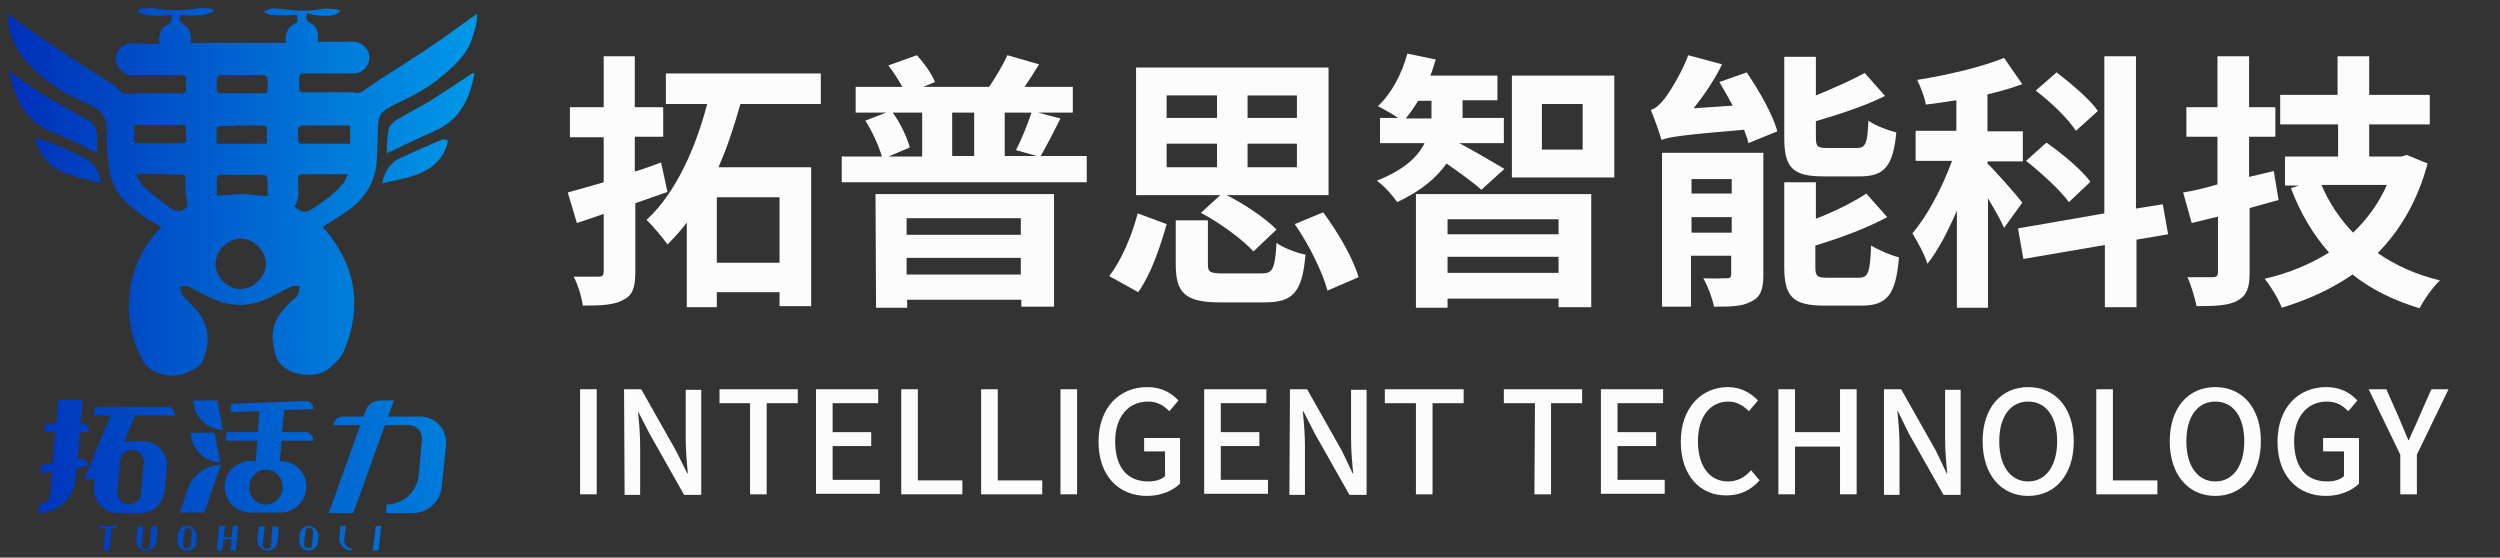 <?xml version="1.0" encoding="utf-8"?>
<!-- Generator: Adobe Illustrator 24.2.1, SVG Export Plug-In . SVG Version: 6.00 Build 0)  -->
<svg version="1.1" id="图层_1" xmlns="http://www.w3.org/2000/svg" xmlns:xlink="http://www.w3.org/1999/xlink" x="0px" y="0px"
	 viewBox="0 0 466.3 104" style="enable-background:new 0 0 466.3 104;" xml:space="preserve">
<rect x="0" y="0" width="466.3" height="104" fill="#333333" stroke="none"/>
<style type="text/css">
	.st0{fill:#FCFCFC;}
	.st1{fill:url(#SVGID_1_);}
	.st2{fill:url(#SVGID_2_);}
	.st3{fill:url(#SVGID_3_);}
	.st4{fill:url(#SVGID_4_);}
	.st5{fill:url(#SVGID_5_);}
	.st6{fill:url(#SVGID_6_);}
	.st7{fill:url(#SVGID_7_);}
	.st8{fill:url(#SVGID_8_);}
	.st9{fill:url(#SVGID_9_);}
	.st10{fill:url(#SVGID_10_);}
	.st11{fill:url(#SVGID_11_);}
	.st12{fill:url(#SVGID_12_);}
	.st13{fill:url(#SVGID_13_);}
	.st14{fill:url(#SVGID_14_);}
	.st15{fill:url(#SVGID_15_);}
	.st16{fill:url(#SVGID_16_);}
	.st17{fill:url(#SVGID_17_);}
	.st18{fill:url(#SVGID_18_);}
	.st19{fill:url(#SVGID_20_);}
</style>
<g>
	<g>
		<g>
			<path class="st0" d="M124.5,35.8c-2,0.7-4,1.4-6,2.1v12.8c0,2.9-0.5,4.4-2.2,5.2c-1.7,1-4.1,1.1-7.6,1.1
				c-0.2-1.6-0.9-3.9-1.7-5.4c2,0,4.1,0,4.7,0c0.7,0,0.9-0.3,0.9-1V39.9c-1.8,0.6-3.4,1.2-5,1.7l-1.7-5.7c1.9-0.5,4.2-1.2,6.7-1.9
				v-8.4h-6.3V20h6.3v-9.5h5.8V20h5.3v5.5h-5.3V32c1.7-0.5,3.3-1.1,4.9-1.7L124.5,35.8z M138.1,19.4c-1.1,3.9-2.4,8-4.1,11.8h17.3
				v25.9h-5.9v-2.6h-11.7v2.8h-5.6V41.5c-1.1,1.5-2.4,2.9-3.6,4.1c-0.9-1.3-2.8-3.5-3.9-4.6c5.6-5.1,9.3-13.9,11.3-21.6h-7.7v-5.7
				h28.9v5.7H138.1z M145.4,36.8h-11.7V49h11.7V36.8z"/>
			<path class="st0" d="M202.7,29.2V34H157v-4.8h7.5c-0.6-2-1.8-4.7-3.1-6.7l3.9-1.5h-5.7v-4.8h8.7c-0.7-1.3-1.7-2.8-2.6-4l5.3-1.9
				c1.4,1.5,2.8,3.5,3.4,5l-2.2,0.9h12.3c1.2-1.8,2.6-4.1,3.4-5.9l5.9,1.7c-0.9,1.5-1.8,2.9-2.7,4.2h9V21h-6.5l4.2,1.1
				c-1.3,2.6-2.6,5.1-3.7,7h8.6V29.2z M163.3,36.2h33.3v21h-6.1v-1.3h-21.3v1.5h-5.8L163.3,36.2L163.3,36.2z M166.5,21
				c1.5,2,2.7,4.7,3.2,6.5l-4,1.7h6.3V21H166.5L166.5,21z M169.1,40.7v3.1h21.3v-3.1H169.1z M190.4,51.2v-3.1h-21.3v3.1H190.4z
				 M181.7,21h-4.1v8.1h4.1V21z M189.5,28c1-1.9,2.2-4.9,2.9-7h-5v8.1h6L189.5,28z"/>
			<path class="st0" d="M206.9,51.5c2.3-3,4.2-7.5,5.3-11.7l5.4,2c-1.2,4.3-2.9,9.3-5.3,12.7L206.9,51.5z M227.6,36.4h-15.7V12.6
				h35.9v23.8h-19c3.4,1.7,7.2,4.3,9.3,6.4l-4.3,4.1c-2-2.2-6.2-5.3-9.8-7.2L227.6,36.4z M217.6,22h9.4v-4.2h-9.4V22z M217.6,31.2
				h9.4v-4.4h-9.4V31.2z M235.3,51c2.1,0,2.5-0.8,2.8-5.7c1.2,0.9,3.8,1.9,5.4,2.2c-0.6,7.1-2.4,8.9-7.6,8.9h-8.3
				c-6.6,0-8.3-1.8-8.3-7.1v-8.2h6v8.2c0,1.5,0.4,1.7,3,1.7L235.3,51L235.3,51z M241.9,17.8h-9.2V22h9.2V17.8z M241.9,26.8h-9.2v4.4
				h9.2V26.8z M246.8,39.6c2.8,3.8,5.6,8.6,6.6,12.1l-5.8,2.5c-0.9-3.4-3.4-8.5-6.1-12.4L246.8,39.6z"/>
			<path class="st0" d="M276.3,35.4c-1.4-1.3-4.2-3.3-6.5-4.9c-1.8,2.6-4.7,5.1-9.2,7.2c-0.8-1.2-2.5-3.1-3.8-4c5.1-2,7.7-4.5,8.9-7
				h-8.3V22h3.4c-1.2-0.8-2.8-1.7-3.8-2.2c2.6-2.4,4.5-6.1,5.5-9.8l5.3,1.1c-0.3,0.9-0.6,2-1,3h12.5v4.6h-6.5V21c0,0.4,0,0.6,0,1
				h7.7v4.7h-8.3c2.1,1.1,7.1,4,8.4,4.8L276.3,35.4z M267,22.1c0-0.4,0-0.8,0-1.1v-2.2h-2.5c-0.7,1.2-1.5,2.3-2.3,3.3
				C262.2,22.1,267,22.1,267,22.1z M264.1,36.2h32.7v21.1h-6.1v-1.6H270v1.7h-5.9V36.2L264.1,36.2z M270,40.9v2.8h20.7v-2.8H270z
				 M290.7,50.9v-3H270v3H290.7z M301.1,14.1v19H282v-19C282,14.1,301.1,14.1,301.1,14.1z M295.2,19.4h-7.6v8.5h7.6V19.4z"/>
			<path class="st0" d="M325.8,13.5c2.3,3.4,4.9,7.9,5.7,11l-5.4,2.2c-0.1-0.8-0.5-1.6-0.8-2.5c-12.1,1-14.1,1.4-15.4,1.9
				c-0.3-1.1-1.3-4-2-5.6c0.8-0.2,1.6-0.9,2.5-2c0.8-1,3.1-4.5,4.5-8.2l6.3,1.7c-1.4,2.9-3.4,5.8-5.3,8.2l7.3-0.5
				c-0.8-1.5-1.7-3-2.5-4.4L325.8,13.5z M328.9,51.3c0,2.6-0.5,4.1-2.2,4.9c-1.7,1-4,1-7,1c-0.3-1.6-1.2-3.9-2-5.3
				c1.8,0.1,3.8,0,4.4,0s0.8-0.2,0.8-0.8v-3.4h-7.5v9.5H310V28.5h18.9V51.3z M315.5,33.4v2.7h7.5v-2.7H315.5z M323,43.4v-2.9h-7.5
				v2.9H323z M340.1,32.9c-5.8,0-7.3-1.7-7.3-7.2V10.6h5.9v7.2c3.4-1.4,6.8-2.9,9.1-4.2l3.8,4.3c-3.8,1.9-8.5,3.4-12.9,4.7v3
				c0,1.8,0.3,2,2.2,2h5.4c1.7,0,2-0.8,2.2-5.1c1.2,0.9,3.6,1.8,5.2,2.2c-0.6,6.4-2.3,8.2-6.8,8.2C346.9,32.9,340.1,32.9,340.1,32.9
				z M346.7,51.8c1.8,0,2.1-1,2.3-6c1.3,0.8,3.6,1.8,5.2,2.2c-0.6,7-2.2,9-7,9h-7c-5.9,0-7.4-1.8-7.4-7.2V34h5.9v6.8
				c3.6-1.4,7-3.1,9.4-4.7l3.9,4.4c-3.9,2.1-8.8,3.9-13.4,5.3v4c0,1.8,0.4,2,2.3,2H346.7L346.7,51.8z"/>
			<path class="st0" d="M373.8,42.5c-0.6-1.4-1.8-3.5-3-5.5v20.4H365V39.3c-1.7,3.9-3.5,7.4-5.5,9.9c-0.5-1.7-1.9-4.2-2.8-5.7
				c2.8-3.2,5.6-8.6,7.4-13.5h-6.8v-5.6h7.6v-5.7c-2,0.3-3.8,0.6-5.7,0.8c-0.2-1.4-1-3.3-1.6-4.6c5.7-0.9,12-2.4,16.2-4.1l3.4,4.9
				c-2,0.7-4.2,1.4-6.5,1.9v6.9h6.6v5.6h-6.6v0.4c1.5,1.4,5.6,6.1,6.5,7.3L373.8,42.5z M398.5,44.7v12.6h-5.9V45.7l-15.2,2.6l-1-5.7
				l16.1-2.8V10.5h5.9v28.4l5-0.8l1,5.6L398.5,44.7z M385.9,37.7c-1.6-2.2-5.1-5.4-8-7.7l3.8-3.4c2.9,2,6.6,5.1,8.2,7.3L385.9,37.7z
				 M387.2,24.4c-1.4-2.2-4.7-5.4-7.5-7.5l3.9-3.4c2.7,2.1,6.2,5,7.7,7.2L387.2,24.4z"/>
			<path class="st0" d="M425,37.3c-1.8,0.5-3.6,1-5.4,1.5v12c0,2.9-0.5,4.3-2.3,5.3c-1.7,0.9-4.1,1-7.6,1c-0.3-1.5-1-3.9-1.7-5.4
				c2,0,4,0,4.7,0c0.8,0,1-0.3,1-1V40.4l-4.9,1.2l-1.6-5.7c1.9-0.3,4-0.8,6.4-1.5v-8.9h-5.8V20h5.8v-9.5h5.9V20h4.9v5.5h-4.9V33
				l4.6-1.1L425,37.3z M452.8,30.5c-1.9,7-5.1,12.4-9.3,16.7c3.3,2.3,7.1,4,11.6,5.1c-1.3,1.2-3,3.6-3.8,5.2
				c-4.9-1.5-9-3.5-12.5-6.3c-3.9,2.7-8.3,4.7-13.2,6.2c-0.6-1.6-2.1-4.1-3.2-5.4c4.4-1,8.5-2.7,12-4.9c-3-3.4-5.3-7.3-7.1-12
				l1.5-0.5h-2.6v-5.4h9.9v-6h-10.8v-5.5H436v-7.2h5.9v7.2h11.3v5.5h-11.3v6h6l1-0.3L452.8,30.5z M433,34.5c1.4,3.3,3.4,6.3,5.9,8.9
				c2.6-2.5,4.8-5.5,6.3-8.9H433z"/>
		</g>
	</g>
	<g>
		<g>
			<path class="st0" d="M108.2,72.6h3.1v19.6h-3.1V72.6z"/>
			<path class="st0" d="M116.4,72.6h3.2l6.5,11.5l2.1,4.2h0.1c-0.2-2-0.4-4.4-0.4-6.5v-9.1h2.9v19.6h-3.2l-6.5-11.5l-2.1-4.1h0
				c0.2,2,0.4,4.3,0.4,6.4v9.2h-2.9L116.4,72.6L116.4,72.6z"/>
			<path class="st0" d="M139.9,75.2h-5.7v-2.6h14.6v2.6H143v17h-3.1V75.2L139.9,75.2z"/>
			<path class="st0" d="M152.2,72.6h11.6v2.6h-8.5v5.4h7.2v2.6h-7.2v6.3h8.8v2.6h-11.9L152.2,72.6L152.2,72.6z"/>
			<path class="st0" d="M168.1,72.6h3.1v17h8.3v2.6h-11.4L168.1,72.6L168.1,72.6z"/>
			<path class="st0" d="M183,72.6h3.1v17h8.3v2.6H183V72.6L183,72.6z"/>
			<path class="st0" d="M197.8,72.6h3.1v19.6h-3.1V72.6z"/>
			<path class="st0" d="M204.9,82.4c0-6.4,3.9-10.2,9.1-10.2c2.8,0,4.6,1.2,5.8,2.5l-1.7,2c-1-1-2.1-1.8-4-1.8
				c-3.6,0-6.1,2.8-6.1,7.4c0,4.7,2.1,7.5,6.2,7.5c1.2,0,2.4-0.3,3.1-1v-4.6h-3.9v-2.5h6.7v8.5c-1.3,1.3-3.5,2.3-6.2,2.3
				C208.7,92.5,204.9,88.8,204.9,82.4z"/>
			<path class="st0" d="M224.6,72.6h11.6v2.6h-8.5v5.4h7.2v2.6h-7.2v6.3h8.8v2.6h-11.9L224.6,72.6L224.6,72.6z"/>
			<path class="st0" d="M240.6,72.6h3.2l6.5,11.5l2,4.2h0.1c-0.2-2-0.4-4.4-0.4-6.5v-9.1h2.9v19.6h-3.2l-6.5-11.5l-2.1-4.1H243
				c0.2,2,0.4,4.3,0.4,6.4v9.2h-2.9L240.6,72.6L240.6,72.6z"/>
			<path class="st0" d="M264.1,75.2h-5.8v-2.6H273v2.6h-5.8v17h-3.1V75.2L264.1,75.2z"/>
			<path class="st0" d="M286.3,75.2h-5.8v-2.6h14.6v2.6h-5.8v17h-3.1L286.3,75.2L286.3,75.2z"/>
			<path class="st0" d="M298.6,72.6h11.6v2.6h-8.5v5.4h7.2v2.6h-7.2v6.3h8.8v2.6h-11.9V72.6L298.6,72.6z"/>
			<path class="st0" d="M313.5,82.4c0-6.4,3.9-10.2,8.8-10.2c2.5,0,4.4,1.2,5.6,2.5l-1.7,2c-1-1-2.2-1.8-3.8-1.8
				c-3.4,0-5.7,2.8-5.7,7.4c0,4.7,2.2,7.5,5.6,7.5c1.8,0,3.2-0.8,4.3-2.1l1.6,1.9c-1.6,1.8-3.6,2.8-6.1,2.8
				C317.2,92.5,313.5,88.8,313.5,82.4z"/>
			<path class="st0" d="M331.7,72.6h3.1v8h8.4v-8h3.1v19.6h-3.1v-8.9h-8.4v8.9h-3.1V72.6z"/>
			<path class="st0" d="M351.4,72.6h3.2l6.5,11.5l2,4.2h0.1c-0.2-2-0.4-4.4-0.4-6.5v-9.1h2.9v19.6h-3.2L356,80.8l-2-4.1h-0.1
				c0.2,2,0.4,4.3,0.4,6.4v9.2h-2.9V72.6L351.4,72.6z"/>
			<path class="st0" d="M369.8,82.3c0-6.3,3.5-10.1,8.5-10.1s8.5,3.8,8.5,10.1s-3.5,10.2-8.5,10.2S369.8,88.6,369.8,82.3z
				 M383.7,82.3c0-4.6-2.1-7.4-5.4-7.4s-5.4,2.8-5.4,7.4s2.1,7.5,5.4,7.5S383.7,86.9,383.7,82.3z"/>
			<path class="st0" d="M391,72.6h3.1v17h8.3v2.6H391V72.6L391,72.6z"/>
			<path class="st0" d="M404.7,82.3c0-6.3,3.5-10.1,8.5-10.1s8.5,3.8,8.5,10.1s-3.5,10.2-8.5,10.2S404.7,88.6,404.7,82.3z
				 M418.6,82.3c0-4.6-2.1-7.4-5.4-7.4s-5.4,2.8-5.4,7.4s2.1,7.5,5.4,7.5S418.6,86.9,418.6,82.3z"/>
			<path class="st0" d="M424.8,82.4c0-6.4,3.9-10.2,9.1-10.2c2.8,0,4.6,1.2,5.8,2.5l-1.7,2c-1-1-2.1-1.8-4-1.8
				c-3.6,0-6.1,2.8-6.1,7.4c0,4.7,2.1,7.5,6.2,7.5c1.2,0,2.4-0.3,3.1-1v-4.6h-3.9v-2.5h6.7v8.5c-1.3,1.3-3.5,2.3-6.2,2.3
				C428.6,92.5,424.8,88.8,424.8,82.4z"/>
			<path class="st0" d="M447.7,84.8l-5.9-12.2h3.3l2.3,5.2c0.6,1.5,1.2,2.8,1.8,4.3h0.1c0.6-1.5,1.3-2.8,1.9-4.3l2.3-5.2h3.2
				l-5.9,12.2v7.4h-3.1L447.7,84.8L447.7,84.8z"/>
		</g>
	</g>
	<g>
		
			<linearGradient id="SVGID_1_" gradientUnits="userSpaceOnUse" x1="3.136" y1="1.814" x2="113.482" y2="22.843" gradientTransform="matrix(1 0 0 -1 0 105.323)">
			<stop  offset="0" style="stop-color:#002FB9"/>
			<stop  offset="1" style="stop-color:#0099E7"/>
		</linearGradient>
		<polygon class="st1" points="18.5,98.1 18.4,98.5 19.7,98.5 19.3,102.7 20.4,102.7 20.8,98.5 22,98.5 22,98.1 		"/>
		<g>
			
				<linearGradient id="SVGID_2_" gradientUnits="userSpaceOnUse" x1="3.394" y1="0.453" x2="113.741" y2="21.482" gradientTransform="matrix(1 0 0 -1 0 105.323)">
				<stop  offset="0" style="stop-color:#002FB9"/>
				<stop  offset="1" style="stop-color:#0099E7"/>
			</linearGradient>
			<path class="st2" d="M29.4,98.1l-0.2,2.8c-0.1,1-0.9,1.8-1.9,1.8c-1.1,0-2-1-1.9-2.1l0.3-2.4h1.1l-0.4,3.3
				c-0.1,0.5,0.3,0.9,0.8,0.9c0.4,0,0.8-0.3,0.8-0.8l0.2-3.4h1.2V98.1z"/>
			
				<linearGradient id="SVGID_3_" gradientUnits="userSpaceOnUse" x1="3.678" y1="-1.031" x2="114.024" y2="19.998" gradientTransform="matrix(1 0 0 -1 0 105.323)">
				<stop  offset="0" style="stop-color:#002FB9"/>
				<stop  offset="1" style="stop-color:#0099E7"/>
			</linearGradient>
			<path class="st3" d="M34.9,102.7L34.9,102.7c-1.1,0-1.9-0.9-1.8-2l0.1-1.1c0.1-0.9,0.9-1.5,1.7-1.5c1,0,1.8,0.9,1.8,1.9l-0.1,1.1
				C36.6,102,35.9,102.7,34.9,102.7 M35.6,101.7l0.2-2.4c0-0.4-0.3-0.8-0.7-0.8s-0.7,0.3-0.7,0.6l-0.3,2.4c-0.1,0.4,0.3,0.8,0.7,0.8
				h0.1C35.3,102.3,35.6,102,35.6,101.7"/>
			
				<linearGradient id="SVGID_4_" gradientUnits="userSpaceOnUse" x1="4.473" y1="-5.202" x2="114.819" y2="15.826" gradientTransform="matrix(1 0 0 -1 0 105.323)">
				<stop  offset="0" style="stop-color:#002FB9"/>
				<stop  offset="1" style="stop-color:#0099E7"/>
			</linearGradient>
			<path class="st4" d="M57.6,102.7L57.6,102.7c-1.1,0-1.9-0.9-1.8-2l0.1-1.1c0.1-0.9,0.9-1.5,1.7-1.5c1,0,1.8,0.9,1.8,1.9l-0.1,1.1
				C59.2,102,58.5,102.7,57.6,102.7 M58.2,101.6l0.2-2.4c0-0.4-0.3-0.8-0.7-0.8S57,98.7,57,99l-0.3,2.4c-0.1,0.4,0.3,0.8,0.7,0.8
				h0.1C57.9,102.3,58.2,102,58.2,101.6"/>
			
				<linearGradient id="SVGID_5_" gradientUnits="userSpaceOnUse" x1="3.942" y1="-2.416" x2="114.288" y2="18.613" gradientTransform="matrix(1 0 0 -1 0 105.323)">
				<stop  offset="0" style="stop-color:#002FB9"/>
				<stop  offset="1" style="stop-color:#0099E7"/>
			</linearGradient>
			<polygon class="st5" points="44.4,98.1 44,102.7 43,102.7 43.2,100.6 41.7,100.6 41.4,102.7 40.4,102.7 40.9,98.1 42,98.1 
				41.7,100.2 43.2,100.2 43.4,98.1 			"/>
			
				<linearGradient id="SVGID_6_" gradientUnits="userSpaceOnUse" x1="4.187" y1="-3.703" x2="114.534" y2="17.326" gradientTransform="matrix(1 0 0 -1 0 105.323)">
				<stop  offset="0" style="stop-color:#002FB9"/>
				<stop  offset="1" style="stop-color:#0099E7"/>
			</linearGradient>
			<path class="st6" d="M52,98.1l-0.2,2.8c-0.1,1-0.9,1.8-1.9,1.8c-1.1,0-2-1-1.9-2.1l0.3-2.4h1.1l-0.4,3.3
				c-0.1,0.5,0.3,0.9,0.8,0.9c0.4,0,0.8-0.3,0.8-0.8l0.2-3.4H52V98.1z"/>
			
				<linearGradient id="SVGID_7_" gradientUnits="userSpaceOnUse" x1="4.716" y1="-6.48" x2="115.063" y2="14.549" gradientTransform="matrix(1 0 0 -1 0 105.323)">
				<stop  offset="0" style="stop-color:#002FB9"/>
				<stop  offset="1" style="stop-color:#0099E7"/>
			</linearGradient>
			<path class="st7" d="M65.6,102.3v0.4c-1.4,0-2.5-1.2-2.3-2.6l0.2-2h1l-0.3,2.6C64.2,101.6,64.8,102.3,65.6,102.3"/>
			
				<linearGradient id="SVGID_8_" gradientUnits="userSpaceOnUse" x1="4.919" y1="-7.546" x2="115.266" y2="13.482" gradientTransform="matrix(1 0 0 -1 0 105.323)">
				<stop  offset="0" style="stop-color:#002FB9"/>
				<stop  offset="1" style="stop-color:#0099E7"/>
			</linearGradient>
			<polygon class="st8" points="70.1,98.1 71.1,98.1 70.6,102.7 69.5,102.7 			"/>
			
				<linearGradient id="SVGID_9_" gradientUnits="userSpaceOnUse" x1="-2.182554e-02" y1="18.382" x2="110.325" y2="39.411" gradientTransform="matrix(1 0 0 -1 0 105.323)">
				<stop  offset="0" style="stop-color:#002FB9"/>
				<stop  offset="1" style="stop-color:#0099E7"/>
			</linearGradient>
			<path class="st9" d="M14.3,87.3l-0.2,2c-0.3,3.6-3.3,6.4-6.9,6.4l0.1-1.6c1.1,0,2-0.8,2.1-1.9L9.7,88l-2.1,0.3l0.1-1.6l2.1-0.3
				l0.5-5.8h-2L8.5,79h2l0.4-4.4h4.5L15,79h0.3c0.8,0,1.3,0.7,1.3,1.4v0.2h-1.7l-0.4,5.1l0.4-0.1c0.8-0.1,1.5,0.5,1.5,1.4L14.3,87.3
				z"/>
			
				<linearGradient id="SVGID_10_" gradientUnits="userSpaceOnUse" x1="2.132" y1="7.078" x2="112.479" y2="28.107" gradientTransform="matrix(1 0 0 -1 0 105.323)">
				<stop  offset="0" style="stop-color:#002FB9"/>
				<stop  offset="1" style="stop-color:#0099E7"/>
			</linearGradient>
			<path class="st10" d="M41.2,86.7L41.2,86.7l-3.1,8.9h-4.6l1.6-4.6C36,88.5,38.5,86.7,41.2,86.7"/>
			
				<linearGradient id="SVGID_11_" gradientUnits="userSpaceOnUse" x1="0.679" y1="14.703" x2="111.026" y2="35.732" gradientTransform="matrix(1 0 0 -1 0 105.323)">
				<stop  offset="0" style="stop-color:#002FB9"/>
				<stop  offset="1" style="stop-color:#0099E7"/>
			</linearGradient>
			<path class="st11" d="M35.7,81.7l-0.2-1H40l1.1,5.5C38.5,86.2,36.2,84.3,35.7,81.7"/>
			
				<linearGradient id="SVGID_12_" gradientUnits="userSpaceOnUse" x1="-0.407" y1="20.401" x2="109.94" y2="41.43" gradientTransform="matrix(1 0 0 -1 0 105.323)">
				<stop  offset="0" style="stop-color:#002FB9"/>
				<stop  offset="1" style="stop-color:#0099E7"/>
			</linearGradient>
			<path class="st12" d="M36.2,75.7l-0.2-1h4.5l1.1,5.5C39,80.1,36.7,78.3,36.2,75.7"/>
			
				<linearGradient id="SVGID_13_" gradientUnits="userSpaceOnUse" x1="0.492" y1="15.686" x2="110.839" y2="36.715" gradientTransform="matrix(1 0 0 -1 0 105.323)">
				<stop  offset="0" style="stop-color:#002FB9"/>
				<stop  offset="1" style="stop-color:#0099E7"/>
			</linearGradient>
			<path class="st13" d="M52.5,82.2L52.2,86h-4.5l0.3-3.8h-5.9l0.1-1.6h5.9l0.3-3.9L43,76.9l0.1-1.6L57,74.8c0.8,0,1.5,0.7,1.4,1.5
				L53,76.5l-0.4,4.1H57c0.8,0,1.4,0.7,1.4,1.5v0.1H52.5z"/>
			
				<linearGradient id="SVGID_14_" gradientUnits="userSpaceOnUse" x1="2.255" y1="6.434" x2="112.602" y2="27.463" gradientTransform="matrix(1 0 0 -1 0 105.323)">
				<stop  offset="0" style="stop-color:#002FB9"/>
				<stop  offset="1" style="stop-color:#0099E7"/>
			</linearGradient>
			<path class="st14" d="M82.4,90.7c-0.2,2.8-2.6,5-5.4,5h-5l0.1-1.6c3.1,0,5.7-2.4,6-5.5l0.6-6.6c0.1-1.5-1-2.7-2.5-2.7h-4.4
				l-5.9,16.4h-4.6l5.9-16.4h-5c0.1-0.9,0.8-1.6,1.7-1.6h3.9l0.4-1.1c0.4-1.2,1.5-1.9,2.8-1.9h2.5l-1.1,3h6c2.8,0,5,2.4,4.8,5.2
				L82.4,90.7z"/>
			
				<linearGradient id="SVGID_15_" gradientUnits="userSpaceOnUse" x1="5.191793e-02" y1="17.995" x2="110.398" y2="39.024" gradientTransform="matrix(1 0 0 -1 0 105.323)">
				<stop  offset="0" style="stop-color:#002FB9"/>
				<stop  offset="1" style="stop-color:#0099E7"/>
			</linearGradient>
			<polygon class="st15" points="25.2,77.5 20.6,77.5 15.7,89.4 20.2,89.4 			"/>
			
				<linearGradient id="SVGID_16_" gradientUnits="userSpaceOnUse" x1="-1.025" y1="23.644" x2="109.322" y2="44.673" gradientTransform="matrix(1 0 0 -1 0 105.323)">
				<stop  offset="0" style="stop-color:#002FB9"/>
				<stop  offset="1" style="stop-color:#0099E7"/>
			</linearGradient>
			<path class="st16" d="M17.6,75.9l-0.1,1.6h15.1v-0.1c0.1-0.8-0.6-1.5-1.4-1.5H17.6z"/>
			
				<linearGradient id="SVGID_17_" gradientUnits="userSpaceOnUse" x1="1.209" y1="11.922" x2="111.556" y2="32.951" gradientTransform="matrix(1 0 0 -1 0 105.323)">
				<stop  offset="0" style="stop-color:#002FB9"/>
				<stop  offset="1" style="stop-color:#0099E7"/>
			</linearGradient>
			<path class="st17" d="M26.7,82.3h-4.3c-2.4,0-4.3,1.8-4.5,4.2l-0.4,4.3c-0.2,2.7,1.9,4.9,4.5,4.9h4.2c2.4,0,4.3-1.8,4.5-4.2
				l0.4-4.3C31.4,84.6,29.3,82.3,26.7,82.3z M26.8,86.3l-0.5,5.8c-0.1,1.1-1.1,2-2.2,2c-1.3,0-2.3-1.1-2.2-2.4l0.5-5.8
				c0.1-1.1,1.1-2,2.2-2l0,0C25.9,83.9,26.9,85,26.8,86.3z"/>
			
				<linearGradient id="SVGID_18_" gradientUnits="userSpaceOnUse" x1="2.423" y1="5.551" x2="112.77" y2="26.58" gradientTransform="matrix(1 0 0 -1 0 105.323)">
				<stop  offset="0" style="stop-color:#002FB9"/>
				<stop  offset="1" style="stop-color:#0099E7"/>
			</linearGradient>
			<path class="st18" d="M52.3,86h-5.6c-2.5,0-4.6,1.9-4.8,4.4c-0.2,2.8,2,5.2,4.8,5.2h5.6c2.5,0,4.6-1.9,4.8-4.4
				C57.4,88.4,55.2,86,52.3,86z M52.7,91v0.2c-0.1,1.6-1.5,2.9-3.1,2.9c-1.9,0-3.3-1.6-3.1-3.4v-0.2c0.1-1.6,1.5-2.9,3.1-2.9
				C51.4,87.6,52.8,89.2,52.7,91z"/>
		</g>
	</g>
	<g>
		<g>
			
				<linearGradient id="SVGID_20_" gradientUnits="userSpaceOnUse" x1="1.5" y1="69.542" x2="88.758" y2="69.542" gradientTransform="matrix(1 0 0 -1 0 105.323)">
				<stop  offset="0" style="stop-color:#002FB9"/>
				<stop  offset="1" style="stop-color:#0099E7"/>
			</linearGradient>
			<path id="SVGID_19_" class="st19" d="M82.6,26c-2.7,1.1-5.4,2.3-8,3.5c-1.9,0.9-2.9,2.5-3.3,4.7c1.4-0.3,2.7-0.6,4-0.9
				c3.6-0.9,6.8-2.3,8.1-6.3v-0.1c0-0.3,0.1-0.5,0.1-0.8c-0.2,0-0.5-0.1-0.7-0.1C82.8,25.9,82.7,26,82.6,26 M6.8,26
				c-0.1,0.1-0.2,0.5-0.1,0.6c1.1,2.8,2.8,4.9,5.8,5.8c0.7,0.2,1.4,0.5,2.1,0.7c1.4,0.4,2.8,0.7,4.3,1c-0.4-2.3-1.5-3.9-3.5-4.8
				c-1.4-0.7-2.8-1.4-4.3-2c-1.2-0.5-2.5-1-3.8-1.4c-0.1,0-0.1,0-0.2,0C7.1,25.9,6.9,25.9,6.8,26 M1.7,13.7c0.6,1.7,1,3.4,1.7,5
				c1.2,2.6,3.1,4.5,5.7,5.7c1.8,0.7,3.6,1.5,5.3,2.3c1.3,0.6,2.5,1.3,3.7,1.9c0-1.1,0-2.2,0-3.2c0-1.4-0.6-2.4-1.8-3.1
				c-0.4-0.2-0.8-0.4-1.2-0.6C10.8,19.3,6.6,17,2.7,14c-0.2-0.2-0.5-0.3-0.7-0.5C1.9,13.6,1.8,13.7,1.7,13.7 M87.6,14
				c-2.4,1.6-4.8,3.2-7.2,4.7c-2.1,1.3-4.4,2.4-6.5,3.7c-0.6,0.4-1.3,1.1-1.4,1.7c-0.3,1.4-0.3,2.9-0.4,4.5c0.4-0.2,0.6-0.3,0.9-0.4
				c2.5-1.2,5-2.4,7.5-3.5c1.9-0.8,3.6-1.9,4.9-3.5c1.8-2.2,2.6-4.8,3.1-7.6C88,13.7,87.8,13.8,87.6,14 M40.2,49.2
				c0-2.4,2.3-4.7,4.7-4.7s4.7,2.3,4.7,4.7s-2.3,4.7-4.7,4.7l0,0C42.5,54,40.2,51.7,40.2,49.2 M40.5,32.9c0-0.1,0.5-0.3,0.8-0.3
				c2.1,0,4.3,0,6.4,0c0.1,0,0.2,0,0.3,0c1.9,0,1.9,0,1.9,2c0,0.7,0,1.3,0,2c-1.7-0.1-3.2-0.4-4.7-0.4s-3,0.2-4.7,0.3
				C40.4,35.3,40.4,34.1,40.5,32.9 M34.1,32.6c0.5,0,0.5,0.3,0.5,0.6c0,0.9,0,1.7,0,2.6c0.1,0.9,0.2,1.7,0.4,2.7
				c-1.2,1.1-2,1.2-3.4,0.2c-1.6-1.2-3.2-2.4-4.7-3.8c-0.6-0.6-1-1.4-1.5-2.2c0.1-0.1,0.1-0.2,0.2-0.3c1.5,0,2.9,0,4.4,0
				C31.3,32.6,32.7,32.6,34.1,32.6 M54.9,38.5c1.2-1.5,0.6-3.4,0.7-5.1c0-0.7,0.2-0.9,0.9-0.9c2.7,0,5.4,0,8.4,0
				c-0.4,0.7-0.5,1.3-0.9,1.7c-1.7,2-3.7,3.5-6,4.9c-0.4,0.2-0.8,0.4-1.2,0.4C56.2,39.5,55.6,39.1,54.9,38.5 M55.6,26.1
				c0-0.7-0.1-1.4,0-2.1c0-0.2,0.4-0.6,0.6-0.6c3,0,6,0,8.9,0c0,0,0.1,0,0.2,0.1v3.3c-1.7,0-3.3,0-4.9,0c-1.3,0-2.7,0-4,0
				c0,0,0,0-0.1,0C55.8,26.8,55.6,26.6,55.6,26.1 M33.9,23.3c0.6,0,0.8,0.2,0.8,0.8c0,0.7,0,1.3,0,2c0,0.5-0.2,0.6-0.6,0.6
				c-2.9,0-5.8,0-8.8,0c-0.1,0-0.2,0-0.3-0.1v-3.3c1.6,0,3.2,0,4.8,0c0.8,0,1.7,0,2.5,0C32.8,23.3,33.3,23.3,33.9,23.3 M43.8,23.4
				c1.7,0,3.4,0,5,0c0.8,0,1.1,0.2,1,1.1c-0.1,0.7,0,1.5,0,2.3h-9.4c0-1,0-1.9,0-2.8c0-0.2,0.4-0.5,0.6-0.5c0.6,0,1.2,0,1.8,0
				c0.3,0,0.5,0,0.8,0C43.7,23.4,43.7,23.4,43.8,23.4 M40.4,16.6c0-0.7,0-1.4,0.1-2c0-0.2,0.4-0.6,0.6-0.6c2.7,0,5.4,0,8.2,0
				c0.2,0,0.5,0.4,0.6,0.6c0.1,0.7,0,1.4,0,2.1c0,0.5-0.2,0.7-0.7,0.7c-1.3,0-2.7,0-4,0l0,0c-1.3,0-2.6,0-3.9,0l0,0
				C40.6,17.4,40.4,17.2,40.4,16.6 M50.6,1.6c-0.5,0.1-1,0.4-1.5,0.6c0.5,0.2,1,0.6,1.5,0.6c1.6,0.1,3.2,0,4.8,0
				C55.6,4,55.6,4.1,55,4.4C53.8,5,53.2,6,53.3,7.3c0,0.2,0,0.5,0,0.7H35.6c0-0.4,0-0.7,0-1c0-1-0.4-1.9-1.3-2.4
				c-0.9-0.5-0.8-1.1-0.7-1.8C35.8,3,37.9,3.1,40,2.1c-0.2-0.3-0.5-0.5-0.8-0.5c-0.9-0.1-1.9-0.2-2.8,0C34,2,31.6,2,29.2,1.6
				c-0.9-0.2-1.9,0-2.8,0c-0.3,0-0.5,0.3-0.8,0.4c0,0.1,0,0.2,0.1,0.3c2,0.8,4.2,0.7,6.4,0.5c-0.1,0.9-0.1,1.5-1,1.9
				c-1,0.5-1.4,1.4-1.4,2.5c0,0.3,0,0.6,0,1c-0.4,0-0.7,0-0.9,0c-1.5,0-2.9-0.1-4.4-0.1s-2.8,1.3-2.8,2.9s1.3,2.9,2.9,3
				c3.1,0,6.1,0,9.2,0c0.8,0,1,0.2,1,0.9c0,0.6,0,1.1,0,1.7s-0.2,0.8-0.8,0.8c-2.3,0-4.6,0-6.9,0c-1.1,0-2.2,0.1-3.3,0.1
				c-1.2,0-1.7-1.2-2.6-1.7c-3.5-2.2-7-4.4-10.5-6.8C7.9,7.3,5.4,5.4,2.8,3.6C2.4,3.3,2,3,1.5,2.5c0,0.5,0,0.8,0,1.1
				c0,0.2,0,0.4,0,0.6c0.6,4,2.8,7.1,5.8,9.7c2.8,2.4,6,4.2,9.3,5.6c2.3,1,3.4,2.4,3.3,5c0,2.2,0.1,4.5,0.4,6.7
				c0.3,2.5,1.3,4.7,3.2,6.5c1.7,1.5,3.4,3,5.5,4c0.3,0.2,0.7,0.4,1.1,0.6c-0.3,0.4-0.6,0.6-0.8,0.9c-5.9,6.5-6.9,16.3-2.7,24
				c0.6,1,1.3,1.8,2.4,2.2c2,0.8,4.1,1,6.1,0c1.1-0.5,2.4-1.1,2.8-2.3c1.2-3,1.2-6-0.8-8.7C36.2,57.2,35,56.2,34,55
				c-0.3-0.4-0.3-1.1-0.4-1.6c0.1,0,0.3,0,0.4,0c0.4,0,0.7,0,1.1,0c0.2,0,0.4,0.2,0.7,0.4c1.4,0.7,2.8,1.5,4.3,2.1
				c3.1,1.3,6.2,1.3,9.3,0c1.7-0.7,3.3-1.7,5-2.5c0.3-0.1,0.6-0.1,1-0.1c0.2,0,0.3,0,0.5,0c-0.1,0.5-0.1,1.1-0.3,1.6
				c-0.3,0.6-0.9,1-1.4,1.4c-2.1,2-3.7,4.3-3.3,7.5c0.2,1.3,0.4,2.7,1.1,3.7c1.2,1.6,3.1,2.3,5.1,2.4c1.5,0.1,3.1-0.2,4.3-1.2
				s2.4-2.2,2.9-3.6c3.3-8.1,2-15.5-3.6-22.2c-0.2-0.2-0.4-0.4-0.5-0.6c1.6-1,3.1-1.9,4.5-2.9c3.5-2.4,5.5-5.7,5.6-10
				c0.1-1.8,0.1-3.6,0.2-5.5c0-1.4,0.2-2.7,1.5-3.5c0.6-0.4,1.2-0.7,1.8-1c2.9-1.4,5.8-2.8,8.3-4.9s5-4.2,6-7.5
				c0.5-1.5,1-2.9,0.8-4.4c-1.8,1.3-3.6,2.6-5.4,3.9C81.3,8,79.1,9.6,76.8,11c-2.7,1.8-5.4,3.4-8,5.2c-0.9,0.6-1.6,1.5-2.9,1h-0.1
				c-3.1,0-6.2,0-9.3,0c-0.5,0-0.7-0.2-0.7-0.7c0-0.6,0-1.2,0-1.9s0.2-0.9,0.9-0.9c3.1,0,6.1,0,9.2,0c1.6,0,2.9-1.2,3-2.8
				C69,9.4,67.8,8,66.2,7.8c-0.7-0.1-1.4,0-2.1,0c-1.6,0-3.2,0-4.8,0c0-0.5,0-0.8,0-1.1c0-1-0.4-1.9-1.4-2.4s-0.8-1.1-0.6-1.8
				c3,0.8,5.6,0.5,6.2-0.5c-0.3-0.1-0.6-0.3-0.8-0.3c-1,0-2-0.2-2.9,0c-2.3,0.4-4.5,0.4-6.8,0c-0.5-0.1-1.1-0.1-1.6-0.1
				C51.1,1.5,50.9,1.5,50.6,1.6"/>
		</g>
	</g>
</g>
</svg>

